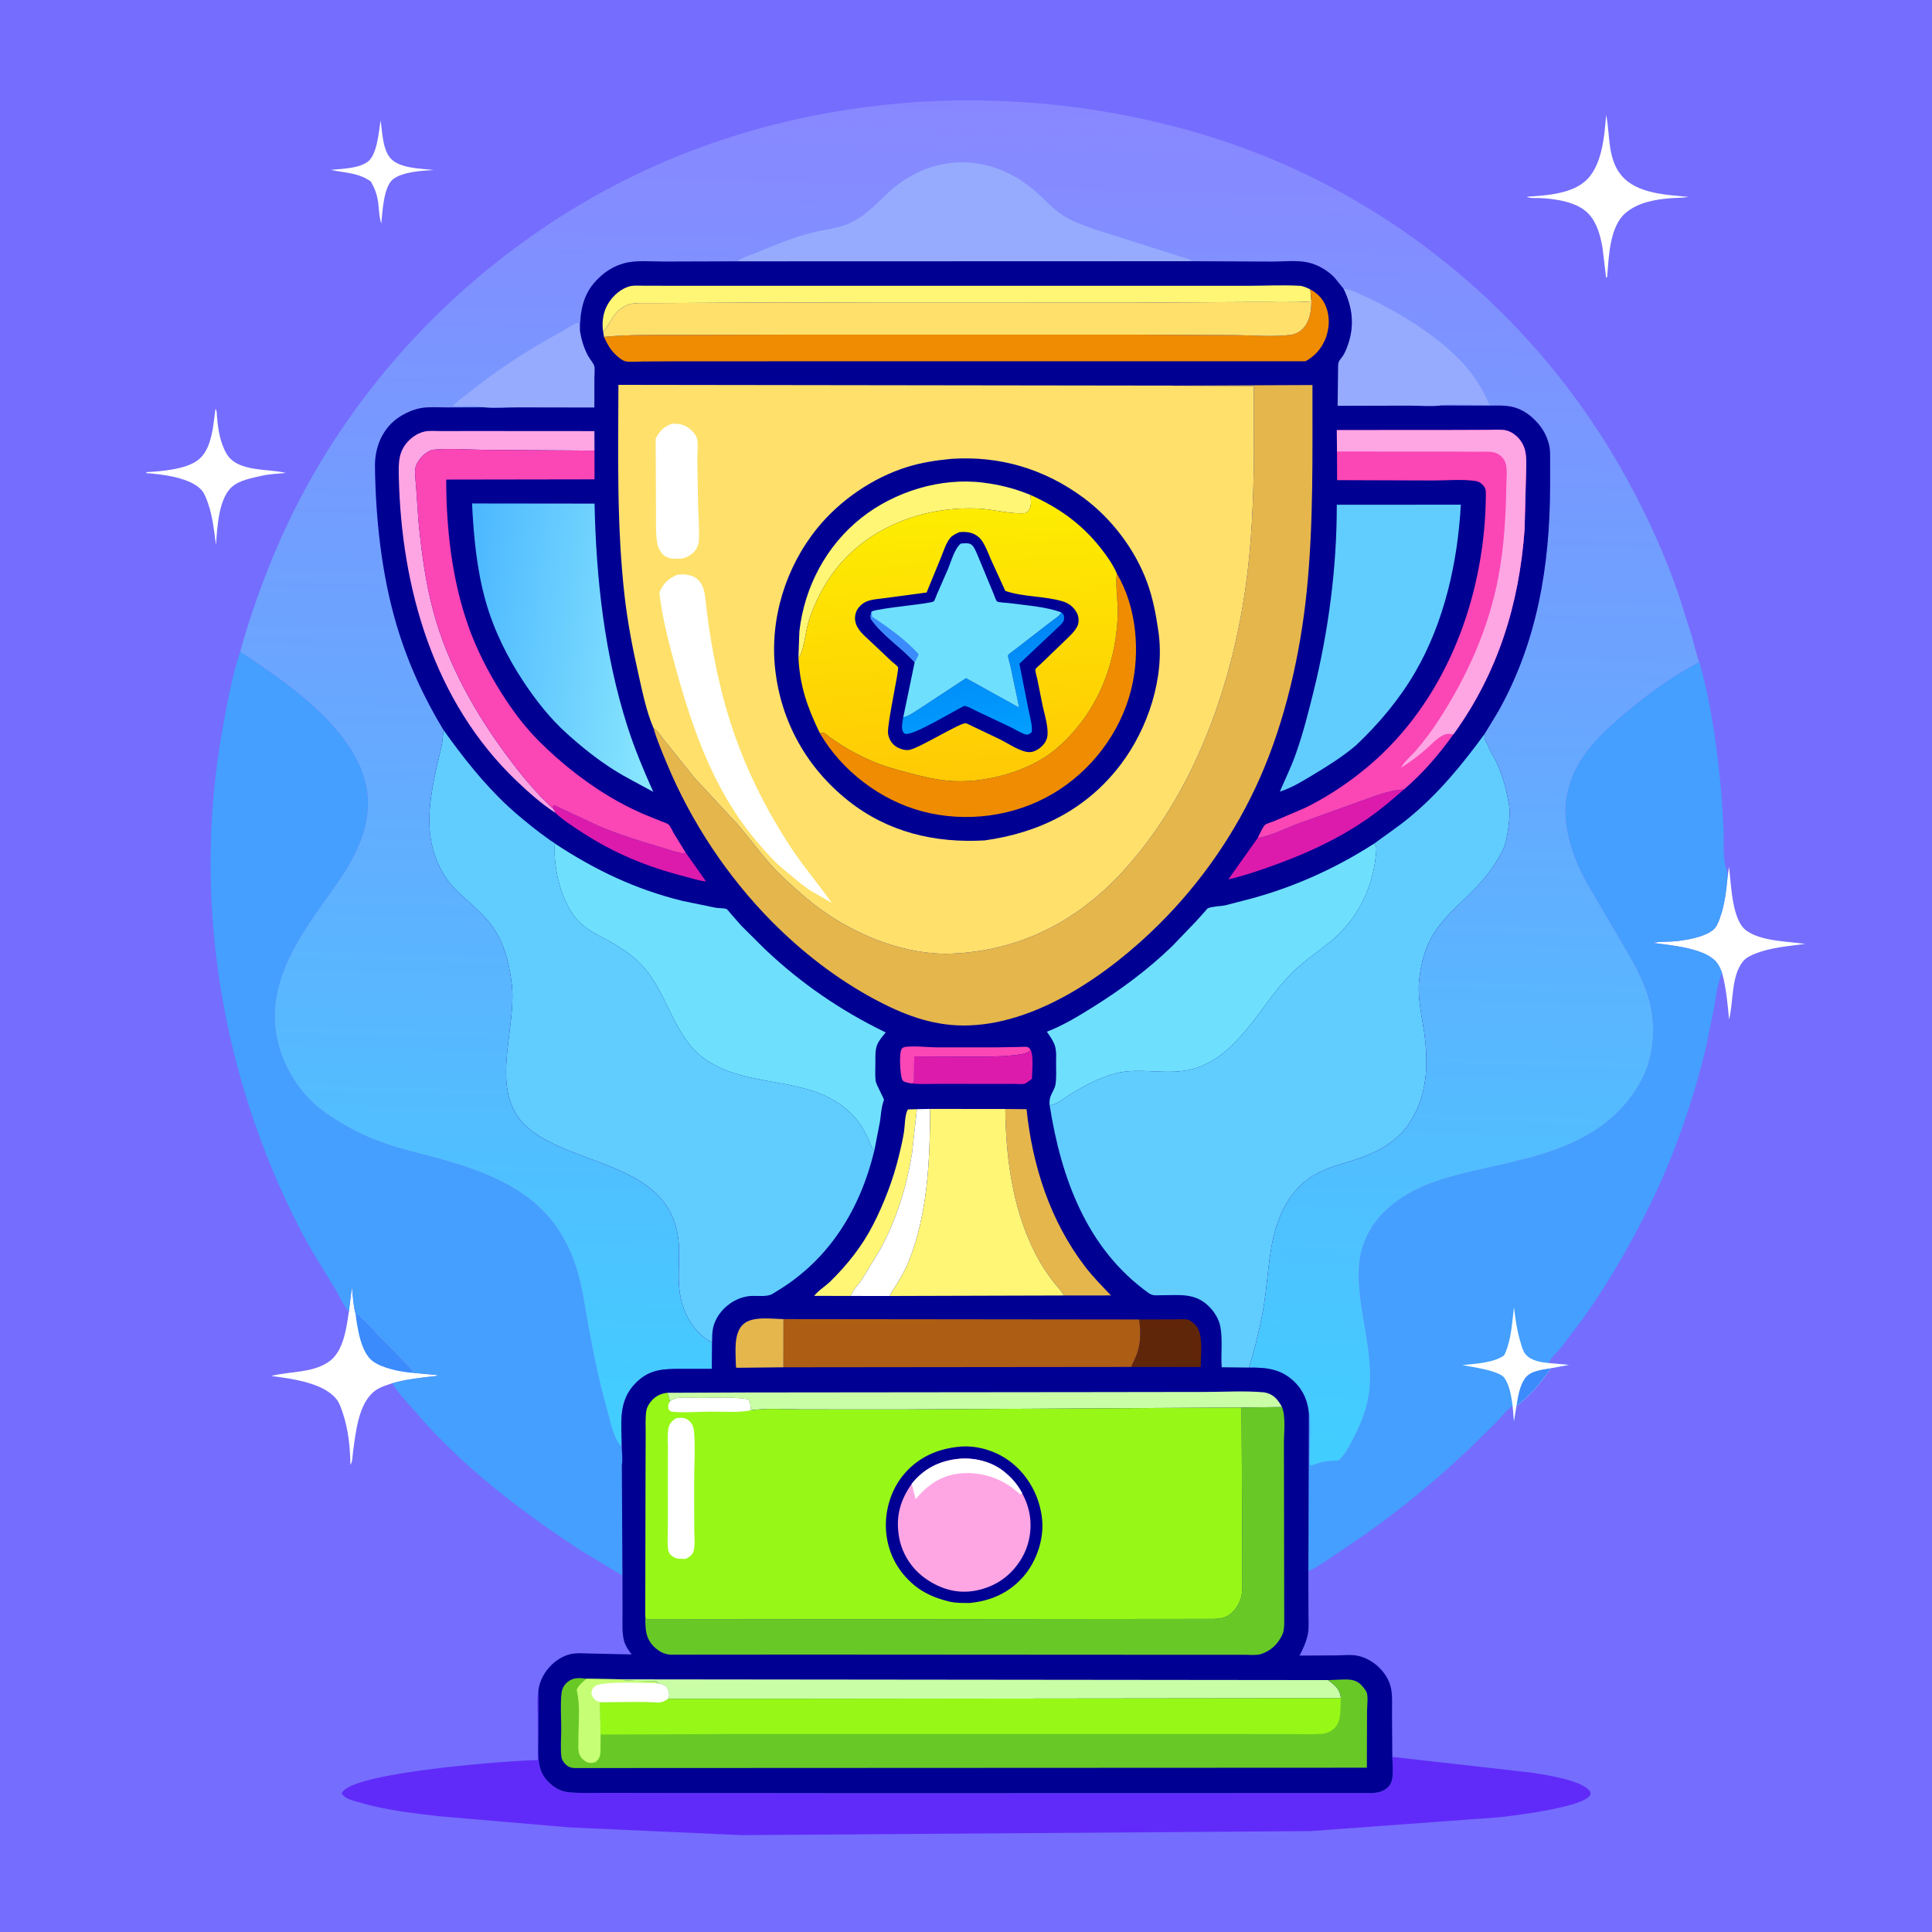 <svg version="1.1" xmlns="http://www.w3.org/2000/svg" style="display: block;" viewBox="0 0 2048 2048" width="1024" height="1024">
<defs>
	<linearGradient id="Gradient1" gradientUnits="userSpaceOnUse" x1="1042.43" y1="107.486" x2="1004.72" y2="1541.9">
		<stop class="stop0" offset="0" stop-opacity="1" stop-color="rgb(137,135,255)"/>
		<stop class="stop1" offset="1" stop-opacity="1" stop-color="rgb(65,206,255)"/>
	</linearGradient>
	<linearGradient id="Gradient2" gradientUnits="userSpaceOnUse" x1="488.419" y1="666.569" x2="701.898" y2="688.774">
		<stop class="stop0" offset="0" stop-opacity="1" stop-color="rgb(76,183,255)"/>
		<stop class="stop1" offset="1" stop-opacity="1" stop-color="rgb(136,230,254)"/>
	</linearGradient>
	<linearGradient id="Gradient3" gradientUnits="userSpaceOnUse" x1="1025.59" y1="825.502" x2="1006.46" y2="533.805">
		<stop class="stop0" offset="0" stop-opacity="1" stop-color="rgb(255,202,4)"/>
		<stop class="stop1" offset="1" stop-opacity="1" stop-color="rgb(253,237,2)"/>
	</linearGradient>
	<linearGradient id="Gradient4" gradientUnits="userSpaceOnUse" x1="1032.71" y1="673.898" x2="1057.77" y2="783.378">
		<stop class="stop0" offset="0" stop-opacity="1" stop-color="rgb(0,134,245)"/>
		<stop class="stop1" offset="1" stop-opacity="1" stop-color="rgb(1,158,255)"/>
	</linearGradient>
</defs>
<path transform="translate(0,0)" fill="rgb(117,109,254)" d="M -0 -0 L 2048 0 L 2048 2048 L -0 2048 L -0 -0 z"/>
<path transform="translate(0,0)" fill="rgb(254,255,254)" d="M 403.391 127.593 C 405.455 139.849 405.26 156.119 412.937 166.5 C 422.006 178.763 445.964 178.562 459.869 180.219 C 447.666 180.879 427.045 182.07 416.901 189.771 C 406.446 197.709 405.406 225.173 404.209 236.992 C 401.124 227.985 402.101 217.088 399.511 207.64 L 399.04 206 C 397.636 201.013 395.543 196.886 393.08 192.372 C 379.603 182.806 365.955 183.536 350.732 180.04 C 362.475 178.966 379.807 178.646 389.613 171.606 C 399.804 164.29 401.594 139.555 403.391 127.593 z"/>
<path transform="translate(0,0)" fill="rgb(254,255,254)" d="M 228.374 433.5 C 230.119 435.382 229.812 439.47 230.052 442.103 C 230.675 448.926 231.447 455.827 233.044 462.5 C 234.57 468.875 236.938 475.593 240.314 481.211 C 252.076 500.788 284.181 496.413 303.053 501.39 C 294.396 502.101 285.463 502.484 276.988 504.45 C 266.655 506.848 253.832 508.985 245.749 516.226 C 231.498 528.993 230.224 559.992 228.928 577.903 C 227.058 562.729 225.423 547.647 220.37 533.113 C 218.727 528.384 216.974 523.312 213.628 519.5 C 202.031 506.289 171.64 502.653 155.168 501.531 L 155.16 500.5 C 170.862 499.632 196.431 497.632 209.5 487.982 C 224.895 476.613 225.964 450.836 228.374 433.5 z"/>
<path transform="translate(0,0)" fill="rgb(254,255,254)" d="M 1831.26 930.128 L 1832.83 918.82 C 1835.18 936.644 1835.64 974.965 1850.99 986.283 C 1866.71 997.879 1894.96 997.836 1913.66 1000.6 C 1895.99 1002.93 1877.67 1004.22 1860.93 1010.81 C 1856.28 1012.64 1851.09 1014.97 1847.83 1018.9 C 1834.87 1034.54 1837.74 1061.91 1832.87 1080.67 C 1831.34 1064.05 1829.91 1047.44 1825.44 1031.3 C 1824.19 1027.83 1822.64 1024.29 1820.5 1021.27 C 1808.84 1004.82 1770.61 1002.14 1752.24 999.501 C 1758.76 998.024 1765.83 998.401 1772.5 998.001 C 1784.7 997.269 1805.89 993.75 1815.69 985.932 C 1819.42 982.96 1821.28 978.357 1822.88 974.002 C 1828.03 959.95 1829.85 944.932 1831.26 930.128 z"/>
<path transform="translate(0,0)" fill="rgb(254,255,254)" d="M 1702.62 121.77 C 1706.9 143.115 1703.81 168.051 1718.75 185.949 C 1734.93 205.343 1766.56 206.552 1789.92 208.705 C 1783.82 209.877 1777.33 209.587 1771.14 210.085 C 1754.33 211.435 1736.33 214.541 1723.11 225.83 C 1706.13 240.327 1705.37 272.593 1703.68 293.5 L 1702.57 294.545 L 1698.74 262.8 C 1696.55 250.118 1692.98 236.252 1683.93 226.629 C 1671.98 213.922 1648.66 210.679 1632.17 209.939 C 1628.55 209.776 1621.35 210.484 1618.54 208.5 C 1637.94 207.359 1664.2 205.717 1679.68 192.671 C 1698.46 176.834 1700.62 144.599 1702.62 121.77 z"/>
<path transform="translate(0,0)" fill="rgb(254,255,254)" d="M 369.859 1390.01 L 373.006 1364.55 C 374.182 1373.32 374.388 1383.92 376.813 1392.27 C 379.595 1392.88 381.046 1394.4 383.052 1396.29 C 391.25 1404.04 398.651 1412.86 406.58 1420.92 L 425.156 1439.7 C 429.312 1443.9 434.127 1448.21 437.244 1453.28 L 438.336 1455.34 L 463.497 1457.58 L 462.897 1458.58 C 446.867 1460.31 431.283 1461.92 415.722 1466.33 C 409.803 1468.3 403.117 1470.3 398 1473.95 C 379.882 1486.87 377.139 1518.41 374.228 1538.91 C 373.638 1543.06 373.869 1549.45 371.439 1552.82 C 371.094 1534.35 369.391 1515.78 363.478 1498.16 C 361.749 1493 359.961 1487.27 356.5 1483 C 342.247 1465.42 308.533 1461.42 287.5 1458.6 C 307.474 1453.37 331.863 1455.77 349.432 1442.85 C 364.322 1431.9 367.37 1407.04 369.859 1390.01 z"/>
<path transform="translate(0,0)" fill="rgb(59,139,253)" d="M 376.813 1392.27 C 379.595 1392.88 381.046 1394.4 383.052 1396.29 C 391.25 1404.04 398.651 1412.86 406.58 1420.92 L 425.156 1439.7 C 429.312 1443.9 434.127 1448.21 437.244 1453.28 L 438.336 1455.34 C 425.691 1454.58 405.259 1450.6 395.026 1442.87 C 382.328 1433.29 378.806 1407.36 376.813 1392.27 z"/>
<path transform="translate(0,0)" fill="rgb(96,43,248)" d="M 1475.89 1862.37 L 1624.57 1879.2 C 1639.2 1881.57 1674.13 1886.76 1684.28 1897.49 C 1686.38 1899.71 1685.97 1899.95 1685.8 1902.99 C 1684.46 1904.34 1683.18 1905.71 1681.52 1906.69 C 1673.43 1911.44 1662.35 1914.06 1653.29 1916.14 C 1632.4 1920.93 1611.27 1923.8 1590 1926.31 L 1389 1941.04 L 786.34 1945.32 L 604 1937.15 L 466 1925.33 C 437.1 1922.04 406.937 1918.52 379 1910.11 C 373.297 1908.39 365.18 1906.59 362.151 1901 C 362.82 1899.89 362.964 1899.55 363.911 1898.5 C 382.025 1878.33 536.402 1866.41 570.119 1865.74 L 569.929 1820.29 C 569.926 1810.91 568.977 1800.61 570.801 1791.46 L 570.74 1840.64 C 570.737 1851.39 569.695 1863.37 572.458 1873.81 C 574.035 1879.77 577.362 1885.08 581.771 1889.35 C 587.641 1895.04 594.324 1898.92 602.54 1899.8 C 614.821 1901.12 627.827 1900.48 640.176 1900.52 L 705.041 1900.62 L 916.057 1900.83 L 1270.63 1900.74 L 1453.09 1900.72 C 1460.51 1900.53 1466.54 1899.37 1471.96 1893.84 C 1478.54 1887.12 1475.96 1871.34 1475.89 1862.37 z"/>
<path transform="translate(0,0)" fill="rgb(68,159,254)" d="M 1801.33 701.805 C 1814.3 747.124 1820.67 795.651 1824.85 842.475 L 1827.08 878.921 C 1827.43 891.569 1825.83 910.18 1830.31 921.899 C 1831.31 924.514 1831.18 927.356 1831.26 930.128 C 1829.85 944.932 1828.03 959.95 1822.88 974.002 C 1821.28 978.357 1819.42 982.96 1815.69 985.932 C 1805.89 993.75 1784.7 997.269 1772.5 998.001 C 1765.83 998.401 1758.76 998.024 1752.24 999.501 C 1770.61 1002.14 1808.84 1004.82 1820.5 1021.27 C 1822.64 1024.29 1824.19 1027.83 1825.44 1031.3 C 1820.54 1043.38 1818.79 1056.96 1816.67 1069.79 L 1808.75 1108.84 C 1794.73 1167.43 1774.35 1226.38 1747.5 1280.35 C 1727.55 1320.45 1704.91 1359.91 1678.98 1396.47 L 1655.44 1427.7 C 1651.99 1432.03 1642.93 1439.88 1642.1 1444.93 L 1663.32 1446.79 L 1644.08 1450.38 C 1635.04 1463.85 1620.8 1481.01 1607.54 1490.19 L 1604.83 1506.62 L 1603.46 1490.48 C 1596.93 1494.54 1591.97 1501.73 1586.57 1507.22 L 1557.36 1535.87 C 1514.54 1576.62 1469.5 1612.4 1420.06 1644.84 C 1409.62 1651.69 1398.3 1660.5 1386.94 1665.43 L 1387.44 1498.26 C 1389.77 1500.57 1388.35 1536.25 1388.35 1542.05 C 1388.35 1545.55 1387.62 1550.38 1389.22 1553.5 C 1391.34 1553.05 1393.44 1552.64 1395.44 1551.79 C 1402.73 1548.71 1411.34 1548.7 1419.16 1548.13 C 1427.02 1540.88 1432.46 1528.96 1437.25 1519.47 C 1444.24 1505.62 1449.35 1491.32 1451.33 1475.89 C 1455.6 1442.63 1446.28 1410.39 1442.23 1377.68 C 1440.52 1363.88 1439.31 1348.23 1441.5 1334.44 C 1445.64 1308.42 1460.47 1287.77 1481.63 1272.61 C 1508.04 1253.69 1539.48 1246.34 1570.65 1239.26 C 1613.39 1229.54 1655.99 1221.39 1693.06 1196.65 C 1719.8 1178.81 1743.84 1149.09 1749.97 1116.9 L 1750.32 1115 C 1752.9 1101.6 1753.06 1088.49 1751.24 1075 C 1747.5 1047.2 1733.37 1023.3 1719.41 999.58 L 1681.35 934.559 C 1665.69 905.425 1652.84 867.289 1663.09 834.438 L 1663.56 833 L 1664.58 829.5 C 1674.46 797.499 1701.81 773.37 1726.72 752.704 C 1750.16 733.253 1774.33 715.905 1801.33 701.805 z"/>
<path transform="translate(0,0)" fill="rgb(254,255,254)" d="M 1603.46 1490.48 C 1602.07 1480.43 1600.6 1469.78 1595.06 1461.05 C 1589.81 1452.78 1560.03 1449.03 1550.03 1447.08 C 1563.61 1445.56 1581.85 1444.93 1593.59 1437.37 C 1594.91 1436.52 1595.55 1434.38 1596.13 1433 C 1602.12 1418.47 1602.98 1401.2 1604.84 1385.73 C 1606.46 1398.56 1608.16 1411.08 1612 1423.48 C 1613.23 1427.45 1614.44 1432.43 1617.16 1435.61 C 1623.17 1442.63 1633.46 1444.03 1642.1 1444.93 L 1663.32 1446.79 L 1644.08 1450.38 C 1635.04 1463.85 1620.8 1481.01 1607.54 1490.19 L 1604.83 1506.62 L 1603.46 1490.48 z"/>
<path transform="translate(0,0)" fill="rgb(59,139,253)" d="M 1607.54 1490.19 C 1609.17 1480.7 1610.67 1469.65 1616.25 1461.5 C 1622.16 1452.87 1634.62 1451.98 1644.08 1450.38 C 1635.04 1463.85 1620.8 1481.01 1607.54 1490.19 z"/>
<path transform="translate(0,0)" fill="rgb(68,159,254)" d="M 254.56 690.755 C 287.858 713.076 318.732 733.694 346.819 762.733 C 366.18 782.75 383.357 807.115 388.535 835.074 C 395.671 873.609 376.544 909.414 354.937 939.859 C 322.531 985.518 282.985 1035.97 292.777 1095.83 C 298.116 1128.46 317.049 1159.59 344.027 1178.87 C 362.457 1192.04 382.394 1202.77 403.698 1210.51 C 424.888 1218.21 446.839 1222.93 468.5 1229.03 C 552.671 1252.73 603.053 1285.34 618.562 1376.13 C 625.505 1416.78 632.519 1456.3 643.965 1496 C 647.448 1508.08 650.09 1524.98 659.092 1533.97 C 659.178 1539.42 660.381 1547.52 659.186 1552.67 L 659.836 1670.22 L 616.309 1643.97 C 553.585 1603.03 491.236 1555.63 442.151 1498.66 C 433.385 1488.49 422.65 1477.74 415.722 1466.33 C 431.283 1461.92 446.867 1460.31 462.897 1458.58 L 463.497 1457.58 L 438.336 1455.34 L 437.244 1453.28 C 434.127 1448.21 429.312 1443.9 425.156 1439.7 L 406.58 1420.92 C 398.651 1412.86 391.25 1404.04 383.052 1396.29 C 381.046 1394.4 379.595 1392.88 376.813 1392.27 C 374.388 1383.92 374.182 1373.32 373.006 1364.55 L 369.859 1390.01 C 364.745 1385.58 360.955 1375.68 357.346 1369.71 C 343.444 1346.74 328.892 1324.23 316.677 1300.27 C 234.496 1139.1 203.828 953.745 235.45 775.109 C 240.412 747.074 245.764 717.854 254.56 690.755 z"/>
<path transform="translate(0,0)" fill="url(#Gradient1)" d="M 254.56 690.755 C 271.461 630.819 294.86 570.774 324.787 516.078 C 395.657 386.549 503.982 278.695 632.711 206.629 C 823.868 99.614 1057.6 79.764 1267 140.114 C 1462.64 196.5 1627.73 330.272 1725.12 508.654 C 1746.93 548.611 1766.14 590.619 1780.57 633.842 L 1793.39 674.382 C 1795.98 683.405 1797.97 693.072 1801.33 701.805 C 1774.33 715.905 1750.16 733.253 1726.72 752.704 C 1701.81 773.37 1674.46 797.499 1664.58 829.5 L 1663.56 833 L 1663.09 834.438 C 1652.84 867.289 1665.69 905.425 1681.35 934.559 L 1719.41 999.58 C 1733.37 1023.3 1747.5 1047.2 1751.24 1075 C 1753.06 1088.49 1752.9 1101.6 1750.32 1115 L 1749.97 1116.9 C 1743.84 1149.09 1719.8 1178.81 1693.06 1196.65 C 1655.99 1221.39 1613.39 1229.54 1570.65 1239.26 C 1539.48 1246.34 1508.04 1253.69 1481.63 1272.61 C 1460.47 1287.77 1445.64 1308.42 1441.5 1334.44 C 1439.31 1348.23 1440.52 1363.88 1442.23 1377.68 C 1446.28 1410.39 1455.6 1442.63 1451.33 1475.89 C 1449.35 1491.32 1444.24 1505.62 1437.25 1519.47 C 1432.46 1528.96 1427.02 1540.88 1419.16 1548.13 C 1411.34 1548.7 1402.73 1548.71 1395.44 1551.79 C 1393.44 1552.64 1391.34 1553.05 1389.22 1553.5 C 1387.62 1550.38 1388.35 1545.55 1388.35 1542.05 C 1388.35 1536.25 1389.77 1500.57 1387.44 1498.26 C 1386.46 1485.89 1381.71 1474.36 1372.87 1465.5 C 1358.68 1451.28 1343.16 1449.48 1324.04 1449.69 C 1330.87 1426.62 1336.66 1404.04 1340.26 1380.22 C 1344.79 1350.15 1345.05 1318.76 1356.49 1290.2 C 1363.79 1272 1376.04 1255.46 1393.19 1245.5 C 1406.63 1237.7 1421.83 1234.09 1436.48 1229.31 C 1458.85 1222.02 1481.51 1210.3 1494.46 1189.73 L 1495.34 1188.31 C 1514.76 1157.67 1514.27 1121.32 1508.48 1086.7 C 1505.73 1070.25 1502.38 1052.73 1504.7 1036.04 L 1504.93 1034.5 C 1507.01 1018.64 1510.9 1004.37 1519.22 990.623 C 1530.23 972.416 1546.14 959.564 1560.9 944.697 C 1574.01 931.504 1583.77 918.89 1592.35 902.493 C 1595.99 895.541 1597.55 887.085 1598.64 879.397 C 1599.92 870.323 1601.12 859.477 1599.2 850.463 L 1598.88 849.142 C 1596.36 834.652 1592.11 820.392 1585.76 807.034 C 1583.3 801.841 1579.19 796.052 1577.52 790.725 C 1576.88 788.679 1573.58 784.58 1573.49 783.02 C 1573.38 780.863 1574.46 781.022 1573.54 778.332 L 1587.75 754.895 C 1629.43 681.233 1642.87 600.044 1643.16 516.377 L 1643.19 490.179 C 1643.18 483.343 1643.5 476.114 1641.55 469.496 L 1641.07 468 C 1638.26 458.968 1633.61 451.887 1626.98 445.224 C 1620.58 438.789 1613.38 434.078 1604.54 431.65 C 1595.52 429.174 1584.88 430.048 1575.59 430.003 L 1527.45 429.826 C 1516.95 431.241 1504.49 429.967 1493.81 429.995 L 1417.94 430.19 L 1418.44 387.468 C 1418.42 382.242 1421.89 380.115 1424.28 375.983 C 1426.14 372.77 1427.56 369.238 1428.78 365.741 C 1436.04 344.968 1433.72 325.673 1424.28 306.219 L 1414.68 294.323 C 1407.25 286.469 1396.6 280.385 1386.01 278.124 C 1374.42 275.648 1360.15 277.334 1348.18 277.329 L 1263.47 276.893 L 781.546 277.043 L 703.495 277.283 C 690.293 277.277 674.23 275.608 661.5 279.101 C 649.629 282.359 639.98 288.866 631.651 297.802 C 617.623 312.851 614.866 330.861 614.763 350.587 C 616.344 360.254 618.777 368.538 623.419 377.217 C 624.921 380.025 629.501 385.522 630.069 388.283 C 630.766 391.669 630.114 396.788 630.129 400.328 L 630.073 432.015 L 548.434 431.873 C 536.876 431.853 523.978 433.021 512.555 431.771 L 474.988 431.918 C 465.808 431.924 455.5 431.049 446.458 432.539 C 435.723 434.309 422.727 440.982 415.001 448.712 C 402.808 460.914 397.3 477.454 397.51 494.5 C 398.19 549.708 404.501 608.532 420.147 661.586 C 431.91 701.476 448.735 738.657 470.34 774.13 C 469.212 779.56 469.412 784.96 468.178 790.4 C 457.402 837.904 443.387 885.235 472.24 929.836 C 478.899 940.13 487.763 947.636 496.761 955.747 C 505.64 963.749 515.022 972.343 521.979 982.076 C 534.511 999.61 539.535 1020.45 542.326 1041.48 C 549.088 1092.43 514.223 1160.31 562.814 1198.08 C 611.524 1235.94 704.929 1233.86 718.203 1308 L 718.434 1309.25 C 722.259 1331.15 716.775 1353.59 721.547 1375.5 C 725.785 1394.96 735.207 1410.67 752 1421.84 L 754.811 1422.13 L 754.547 1451.01 L 723.838 1451 C 704.202 1451.03 688.991 1450.88 674.114 1465.78 C 654.688 1485.23 658.901 1508.88 659.092 1533.97 C 650.09 1524.98 647.448 1508.08 643.965 1496 C 632.519 1456.3 625.505 1416.78 618.562 1376.13 C 603.053 1285.34 552.671 1252.73 468.5 1229.03 C 446.839 1222.93 424.888 1218.21 403.698 1210.51 C 382.394 1202.77 362.457 1192.04 344.027 1178.87 C 317.049 1159.59 298.116 1128.46 292.777 1095.83 C 282.985 1035.97 322.531 985.518 354.937 939.859 C 376.544 909.414 395.671 873.609 388.535 835.074 C 383.357 807.115 366.18 782.75 346.819 762.733 C 318.732 733.694 287.858 713.076 254.56 690.755 z"/>
<path transform="translate(0,0)" fill="rgb(150,171,254)" d="M 512.555 431.771 C 503.26 428.884 489.744 431.311 479.694 430.427 C 487.675 422.949 496.581 416.538 505.193 409.81 C 534.06 387.259 564.378 368.261 596.515 350.787 C 601.624 348.01 607.888 343.184 613.5 341.94 C 613.611 344.943 614.121 347.655 614.763 350.587 C 616.344 360.254 618.777 368.538 623.419 377.217 C 624.921 380.025 629.501 385.522 630.069 388.283 C 630.766 391.669 630.114 396.788 630.129 400.328 L 630.073 432.015 L 548.434 431.873 C 536.876 431.853 523.978 433.021 512.555 431.771 z"/>
<path transform="translate(0,0)" fill="rgb(150,171,254)" d="M 1424.28 306.219 C 1431 306.379 1437.34 309.989 1443.39 312.635 C 1469.61 324.107 1495.81 339.595 1518.81 356.594 C 1529.3 364.348 1539.29 373.072 1548.33 382.489 C 1562.41 397.161 1570.62 410.759 1578.99 429.158 L 1545.25 428.865 C 1539.56 428.906 1532.94 428.272 1527.45 429.826 C 1516.95 431.241 1504.49 429.967 1493.81 429.995 L 1417.94 430.19 L 1418.44 387.468 C 1418.42 382.242 1421.89 380.115 1424.28 375.983 C 1426.14 372.77 1427.56 369.238 1428.78 365.741 C 1436.04 344.968 1433.72 325.673 1424.28 306.219 z"/>
<path transform="translate(0,0)" fill="rgb(150,171,254)" d="M 781.546 277.043 C 787.205 272.757 795.239 270.494 801.822 267.804 C 821.259 259.865 841.072 251.511 861.492 246.447 C 875.435 242.99 889.468 242.172 902.545 235.705 C 919.746 227.198 930.038 214.48 944 202.043 C 954.562 192.634 967.422 184.527 980.625 179.475 C 998.203 172.748 1015.86 170.451 1034.6 173.145 C 1061.83 177.062 1084.11 189.687 1103.76 208.5 C 1114.27 218.569 1123.52 228.106 1137.12 234.04 C 1145.59 237.733 1154.36 241.186 1163.15 244.02 L 1231.01 265.478 L 1251.31 271.97 C 1255.5 273.295 1260.06 273.933 1263.47 276.893 L 781.546 277.043 z"/>
<path transform="translate(0,0)" fill="rgb(0,0,147)" d="M 1263.47 276.893 L 1348.18 277.329 C 1360.15 277.334 1374.42 275.648 1386.01 278.124 C 1396.6 280.385 1407.25 286.469 1414.68 294.323 L 1424.28 306.219 C 1433.72 325.673 1436.04 344.968 1428.78 365.741 C 1427.56 369.238 1426.14 372.77 1424.28 375.983 C 1421.89 380.115 1418.42 382.242 1418.44 387.468 L 1417.94 430.19 L 1493.81 429.995 C 1504.49 429.967 1516.95 431.241 1527.45 429.826 L 1575.59 430.003 C 1584.88 430.048 1595.52 429.174 1604.54 431.65 C 1613.38 434.078 1620.58 438.789 1626.98 445.224 C 1633.61 451.887 1638.26 458.968 1641.07 468 L 1641.55 469.496 C 1643.5 476.114 1643.18 483.343 1643.19 490.179 L 1643.16 516.377 C 1642.87 600.044 1629.43 681.233 1587.75 754.895 L 1573.54 778.332 C 1574.46 781.022 1573.38 780.863 1573.49 783.02 C 1573.58 784.58 1576.88 788.679 1577.52 790.725 C 1579.19 796.052 1583.3 801.841 1585.76 807.034 C 1592.11 820.392 1596.36 834.652 1598.88 849.142 L 1599.2 850.463 C 1601.12 859.477 1599.92 870.323 1598.64 879.397 C 1597.55 887.085 1595.99 895.541 1592.35 902.493 C 1583.77 918.89 1574.01 931.504 1560.9 944.697 C 1546.14 959.564 1530.23 972.416 1519.22 990.623 C 1510.9 1004.37 1507.01 1018.64 1504.93 1034.5 L 1504.7 1036.04 C 1502.38 1052.73 1505.73 1070.25 1508.48 1086.7 C 1514.27 1121.32 1514.76 1157.67 1495.34 1188.31 L 1494.46 1189.73 C 1481.51 1210.3 1458.85 1222.02 1436.48 1229.31 C 1421.83 1234.09 1406.63 1237.7 1393.19 1245.5 C 1376.04 1255.46 1363.79 1272 1356.49 1290.2 C 1345.05 1318.76 1344.79 1350.15 1340.26 1380.22 C 1336.66 1404.04 1330.87 1426.62 1324.04 1449.69 C 1343.16 1449.48 1358.68 1451.28 1372.87 1465.5 C 1381.71 1474.36 1386.46 1485.89 1387.44 1498.26 L 1386.94 1665.43 L 1387.01 1710.18 C 1387 1717.37 1387.75 1725.39 1386.34 1732.41 C 1384.73 1740.43 1381.31 1747.8 1377.53 1755 L 1416.96 1754.77 C 1424.12 1754.7 1432.07 1753.71 1439.08 1755.15 C 1447.61 1756.9 1456.04 1761.72 1462.18 1767.89 C 1467.74 1773.48 1472.07 1780.09 1474.09 1787.78 C 1476.39 1796.56 1475.49 1807.31 1475.58 1816.4 L 1475.89 1862.37 C 1475.96 1871.34 1478.54 1887.12 1471.96 1893.84 C 1466.54 1899.37 1460.51 1900.53 1453.09 1900.72 L 1270.63 1900.74 L 916.057 1900.83 L 705.041 1900.62 L 640.176 1900.52 C 627.827 1900.48 614.821 1901.12 602.54 1899.8 C 594.324 1898.92 587.641 1895.04 581.771 1889.35 C 577.362 1885.08 574.035 1879.77 572.458 1873.81 C 569.695 1863.37 570.737 1851.39 570.74 1840.64 L 570.801 1791.46 C 572.127 1781.15 577.598 1771.64 585.036 1764.5 C 590.247 1759.5 597.266 1755.23 604.339 1753.53 C 611.45 1751.83 620.043 1752.72 627.356 1752.85 L 669.564 1753.76 C 666.363 1749.53 663.077 1744.92 661.629 1739.76 C 659.205 1731.11 659.93 1721.44 659.901 1712.55 L 659.836 1670.22 L 659.186 1552.67 C 660.381 1547.52 659.178 1539.42 659.092 1533.97 C 658.901 1508.88 654.688 1485.23 674.114 1465.78 C 688.991 1450.88 704.202 1451.03 723.838 1451 L 754.547 1451.01 L 754.811 1422.13 L 752 1421.84 C 735.207 1410.67 725.785 1394.96 721.547 1375.5 C 716.775 1353.59 722.259 1331.15 718.434 1309.25 L 718.203 1308 C 704.929 1233.86 611.524 1235.94 562.814 1198.08 C 514.223 1160.31 549.088 1092.43 542.326 1041.48 C 539.535 1020.45 534.511 999.61 521.979 982.076 C 515.022 972.343 505.64 963.749 496.761 955.747 C 487.763 947.636 478.899 940.13 472.24 929.836 C 443.387 885.235 457.402 837.904 468.178 790.4 C 469.412 784.96 469.212 779.56 470.34 774.13 C 448.735 738.657 431.91 701.476 420.147 661.586 C 404.501 608.532 398.19 549.708 397.51 494.5 C 397.3 477.454 402.808 460.914 415.001 448.712 C 422.727 440.982 435.723 434.309 446.458 432.539 C 455.5 431.049 465.808 431.924 474.988 431.918 L 512.555 431.771 C 523.978 433.021 536.876 431.853 548.434 431.873 L 630.073 432.015 L 630.129 400.328 C 630.114 396.788 630.766 391.669 630.069 388.283 C 629.501 385.522 624.921 380.025 623.419 377.217 C 618.777 368.538 616.344 360.254 614.763 350.587 C 614.866 330.861 617.623 312.851 631.651 297.802 C 639.98 288.866 649.629 282.359 661.5 279.101 C 674.23 275.608 690.293 277.277 703.495 277.283 L 781.546 277.043 L 1263.47 276.893 z"/>
<path transform="translate(0,0)" fill="rgb(251,70,181)" d="M 967.178 1148.62 C 963.924 1148.25 961.131 1147.52 958.022 1146.5 C 957.156 1145.53 956.452 1144.75 956.013 1143.5 C 954.225 1138.41 952.899 1116.34 955.752 1111.95 C 956.65 1110.57 958.438 1109.86 960.003 1109.68 C 970.189 1108.55 981.895 1110.08 992.223 1110.25 L 1054.43 1110.26 L 1080.46 1109.84 C 1082.35 1109.81 1087.96 1109.31 1089.5 1110 C 1090.49 1110.45 1091.21 1111.34 1092.06 1112.01 C 1091.52 1113.44 1091.55 1114.63 1090.08 1115.31 C 1084.66 1117.82 1077.74 1118.3 1071.85 1118.88 C 1059.33 1120.11 1046.94 1120.07 1034.36 1120.14 L 969.127 1119.91 L 968.911 1147 L 967.178 1148.62 z"/>
<path transform="translate(0,0)" fill="rgb(229,182,76)" d="M 830.529 1449.39 L 780.592 1449.92 C 780.052 1448.24 780.091 1448.81 780.072 1447.2 C 779.92 1433.67 777.27 1413.73 787.713 1403.89 C 797.34 1394.81 818.098 1398.13 830.565 1398.28 L 830.529 1449.39 z"/>
<path transform="translate(0,0)" fill="rgb(220,27,173)" d="M 585.279 856.075 L 587.405 853.5 L 635.16 875.872 C 655.063 884.237 675.465 890.715 696.143 896.838 C 705.457 899.596 715.376 903.214 724.926 904.831 L 726.818 903.804 L 748.386 934.323 C 740.671 933.662 732.504 930.788 724.962 928.856 C 685.477 918.746 650.954 904.464 616.675 882.136 C 607.071 875.879 596.915 869.477 588.605 861.526 C 588.193 859.433 586.541 857.773 585.279 856.075 z"/>
<path transform="translate(0,0)" fill="rgb(96,38,9)" d="M 1207.51 1398.69 L 1245.29 1398.57 C 1249.25 1398.58 1256.18 1397.92 1259.86 1399.08 C 1261.75 1399.67 1265.83 1403.07 1267.31 1404.62 C 1276.04 1413.71 1272.84 1436.81 1272.84 1449.04 L 1199.09 1449.01 C 1201.29 1444.06 1203.96 1438.97 1205.67 1433.84 C 1209.49 1422.43 1209.17 1410.39 1207.51 1398.69 z"/>
<path transform="translate(0,0)" fill="rgb(220,27,173)" d="M 1092.06 1112.01 C 1096.11 1118.36 1093.95 1135.67 1093.94 1143.54 C 1092.01 1144.86 1087.77 1148.56 1085.64 1148.98 C 1083.17 1149.47 1079.36 1148.98 1076.78 1148.98 L 1054.8 1148.96 L 997.859 1148.9 C 987.795 1148.89 977.182 1149.57 967.178 1148.62 L 968.911 1147 L 969.127 1119.91 L 1034.36 1120.14 C 1046.94 1120.07 1059.33 1120.11 1071.85 1118.88 C 1077.74 1118.3 1084.66 1117.82 1090.08 1115.31 C 1091.55 1114.63 1091.52 1113.44 1092.06 1112.01 z"/>
<path transform="translate(0,0)" fill="rgb(254,246,116)" d="M 901.817 1373.76 L 863.06 1373.68 C 867.068 1368.3 875.221 1363.24 880.328 1358.23 C 898.317 1340.58 913.984 1320.81 925.5 1298.31 C 937.119 1275.61 946.488 1251.11 952.624 1226.35 C 954.802 1217.55 956.89 1208.67 958.298 1199.71 C 959.25 1193.65 959.102 1180.73 962.5 1176.05 L 971.991 1175.76 L 966.769 1222.5 C 960.99 1258.69 950.237 1293.54 932.378 1325.66 L 913.575 1356.43 C 909.746 1362.23 904.23 1367.15 901.817 1373.76 z"/>
<path transform="translate(0,0)" fill="rgb(220,27,173)" d="M 1333.3 888.197 C 1346.93 886.159 1360.93 879.007 1373.77 873.941 L 1437.8 850.889 C 1454.33 845.226 1470.63 837.785 1488.24 836.842 C 1475.33 848.176 1462.19 859.276 1448 869.001 C 1419.73 888.378 1389.3 902.681 1357.29 914.663 C 1339.06 921.488 1321.02 927.74 1302.06 932.231 L 1333.3 888.197 z"/>
<path transform="translate(0,0)" fill="rgb(254,255,254)" d="M 971.991 1175.76 L 986.013 1175.49 C 985.751 1229.84 983.583 1286.85 962.995 1337.81 C 959.636 1346.12 955.2 1353.75 950.548 1361.38 C 948.16 1365.3 944.822 1369.56 943.249 1373.8 L 901.817 1373.76 C 904.23 1367.15 909.746 1362.23 913.575 1356.43 L 932.378 1325.66 C 950.237 1293.54 960.99 1258.69 966.769 1222.5 L 971.991 1175.76 z"/>
<path transform="translate(0,0)" fill="rgb(229,182,76)" d="M 1065.66 1175.57 L 1088.19 1175.79 C 1094.42 1235.9 1113.3 1294.48 1150.39 1342.87 C 1158.64 1353.63 1168.38 1363.37 1177.69 1373.22 L 1127.87 1373.27 C 1124.88 1368.18 1120.51 1363.77 1116.88 1359.12 C 1111.43 1352.13 1106.41 1344.69 1102 1337 C 1074.38 1288.84 1066.23 1230.18 1065.66 1175.57 z"/>
<path transform="translate(0,0)" fill="rgb(254,165,228)" d="M 588.605 861.526 C 574.135 852.315 560.105 839.728 547.717 827.918 C 459.726 744.03 425.256 623.482 422.736 504.794 C 422.427 490.242 422.367 477.994 433.425 466.96 C 438.153 462.242 444.236 458.551 450.851 457.286 C 455.729 456.354 461.908 456.989 466.911 456.968 L 500.422 456.898 L 630.083 456.986 L 630.176 477.686 L 516.643 476.903 C 498.755 476.78 480.009 475.227 462.197 476.459 C 458.621 476.706 456.005 477.177 453.042 479.21 L 451.955 479.948 C 447.031 483.428 441.517 489.88 440.359 495.927 C 439.25 501.713 440.656 509.523 441.033 515.5 L 443.611 552.5 C 446.764 585.03 450.994 617.469 459.6 649.066 C 474.929 705.346 504.569 757.438 539.315 803.857 C 553.152 822.344 568.015 840.181 584.828 856.04 L 585.279 856.075 C 586.541 857.773 588.193 859.433 588.605 861.526 z"/>
<path transform="translate(0,0)" fill="rgb(201,254,166)" d="M 792.848 1476.05 L 1156.44 1475.68 L 1277.45 1475.51 C 1297.57 1475.49 1318.8 1474.15 1338.81 1475.84 C 1344.1 1476.28 1349.05 1478.66 1352.72 1482.5 C 1355.23 1485.12 1357.26 1488.36 1359.01 1491.53 L 1316.08 1492.03 L 957.044 1494.06 L 850.131 1494.02 C 832.626 1494.02 813.052 1492.37 795.82 1495.03 C 795.816 1490.75 795.397 1487.1 793.182 1483.39 C 776.792 1480.49 758.79 1481.89 742.168 1481.9 C 734.404 1481.9 725.206 1480.96 717.572 1482.08 C 715.169 1482.43 712.893 1483.74 710.911 1485.08 L 709.863 1485.85 C 709.863 1482.99 708.18 1479.29 707.424 1476.4 L 792.848 1476.05 z"/>
<path transform="translate(0,0)" fill="rgb(254,246,116)" d="M 639.402 351.792 C 637.977 343.473 638.936 333.833 642.42 326.156 C 646.808 316.488 655.327 307.771 665.42 304.112 C 670.705 302.195 676.717 302.875 682.279 302.875 L 712.445 302.933 L 803.309 302.939 L 1206.34 302.92 L 1321.45 302.962 C 1339.99 302.965 1359.02 301.922 1377.5 302.931 C 1381.6 303.156 1385.32 305.079 1388.99 306.771 L 1390.12 319.501 C 1369.58 320.932 1348.6 319.936 1328 320.114 L 1197.95 320.853 L 938.79 320.919 L 824.758 320.582 L 719.867 321.144 L 688.413 321.261 C 682.293 321.293 675.832 320.895 669.79 321.903 C 663.492 322.954 657.369 327.026 653.148 331.746 C 647.654 337.89 644.85 345.643 639.402 351.792 z"/>
<path transform="translate(0,0)" fill="rgb(201,254,166)" d="M 661.324 1780.17 L 1407.95 1780.96 C 1414.76 1786.23 1420.35 1790.21 1421.28 1799.38 L 1421.32 1800.2 L 708.054 1801.02 L 708.645 1799.65 C 709.707 1796.35 708.949 1791.94 707.063 1789.12 C 704.395 1785.13 699.621 1784.98 695.284 1784.29 L 696.888 1783.48 L 695.995 1782.37 L 662.145 1781.41 L 661.324 1780.17 z"/>
<path transform="translate(0,0)" fill="rgb(173,93,20)" d="M 830.565 1398.28 L 1207.51 1398.69 C 1209.17 1410.39 1209.49 1422.43 1205.67 1433.84 C 1203.96 1438.97 1201.29 1444.06 1199.09 1449.01 L 830.529 1449.39 L 830.565 1398.28 z"/>
<path transform="translate(0,0)" fill="rgb(254,246,116)" d="M 986.013 1175.49 L 1065.66 1175.57 C 1066.23 1230.18 1074.38 1288.84 1102 1337 C 1106.41 1344.69 1111.43 1352.13 1116.88 1359.12 C 1120.51 1363.77 1124.88 1368.18 1127.87 1373.27 L 943.249 1373.8 C 944.822 1369.56 948.16 1365.3 950.548 1361.38 C 955.2 1353.75 959.636 1346.12 962.995 1337.81 C 983.583 1286.85 985.751 1229.84 986.013 1175.49 z"/>
<path transform="translate(0,0)" fill="rgb(239,140,1)" d="M 1388.99 306.771 C 1397.68 311.52 1403.63 318.19 1406.6 327.849 C 1410.44 340.378 1408.47 354.184 1401.92 365.5 C 1397.57 373.037 1391.55 378.728 1383.97 382.923 L 861.392 382.967 L 719.589 382.994 L 681.533 383.19 C 675.845 383.223 668.82 384.018 663.267 383.061 C 659.72 382.45 654.471 377.882 651.917 375.333 C 646.562 369.99 643.313 363.888 640.248 357.098 C 667.107 354.477 694.733 355.096 721.703 354.984 L 840.195 354.718 L 1205.02 354.735 L 1310.58 355.249 C 1329.1 355.411 1349.66 357.326 1368 354.974 C 1373.17 354.31 1377.63 352.021 1381.24 348.251 C 1388.47 340.703 1390.07 329.469 1390.12 319.501 L 1388.99 306.771 z"/>
<path transform="translate(0,0)" fill="rgb(251,70,181)" d="M 585.279 856.075 L 584.828 856.04 C 568.015 840.181 553.152 822.344 539.315 803.857 C 504.569 757.438 474.929 705.346 459.6 649.066 C 450.994 617.469 446.764 585.03 443.611 552.5 L 441.033 515.5 C 440.656 509.523 439.25 501.713 440.359 495.927 C 441.517 489.88 447.031 483.428 451.955 479.948 L 453.042 479.21 C 456.005 477.177 458.621 476.706 462.197 476.459 C 480.009 475.227 498.755 476.78 516.643 476.903 L 630.176 477.686 L 630.233 508.128 L 472.986 508.373 C 473.017 560.489 479.068 614.473 496.5 663.816 C 505.193 688.422 517.589 712.547 531.547 734.592 C 543.27 753.107 555.847 770.13 571.355 785.646 C 595.833 810.134 624.738 832.74 655.051 849.588 C 664.14 854.64 673.59 859.246 683.132 863.383 L 701.262 870.695 C 703.386 871.526 707.292 872.616 708.951 874.254 C 710.778 876.055 712.63 880.546 714.057 882.961 L 726.818 903.804 L 724.926 904.831 C 715.376 903.214 705.457 899.596 696.143 896.838 C 675.465 890.715 655.063 884.237 635.16 875.872 L 587.405 853.5 L 585.279 856.075 z"/>
<path transform="translate(0,0)" fill="rgb(254,224,107)" d="M 639.402 351.792 C 644.85 345.643 647.654 337.89 653.148 331.746 C 657.369 327.026 663.492 322.954 669.79 321.903 C 675.832 320.895 682.293 321.293 688.413 321.261 L 719.867 321.144 L 824.758 320.582 L 938.79 320.919 L 1197.95 320.853 L 1328 320.114 C 1348.6 319.936 1369.58 320.932 1390.12 319.501 C 1390.07 329.469 1388.47 340.703 1381.24 348.251 C 1377.63 352.021 1373.17 354.31 1368 354.974 C 1349.66 357.326 1329.1 355.411 1310.58 355.249 L 1205.02 354.735 L 840.195 354.718 L 721.703 354.984 C 694.733 355.096 667.107 354.477 640.248 357.098 L 639.402 351.792 z"/>
<path transform="translate(0,0)" fill="rgb(251,70,181)" d="M 1417.27 478.636 L 1417.09 455.971 L 1542.66 455.881 L 1577.14 455.744 C 1582.86 455.712 1589.19 455.154 1594.84 455.946 C 1600.43 456.731 1605.73 460.269 1609.5 464.312 C 1612.92 467.974 1615.44 472.628 1616.6 477.5 C 1618.81 486.837 1617.62 498.033 1617.52 507.586 L 1616.12 561.163 C 1610.4 640.551 1587.75 713.351 1540.81 778.272 C 1525.17 800.058 1508.66 819.375 1488.24 836.842 C 1470.63 837.785 1454.33 845.226 1437.8 850.889 L 1373.77 873.941 C 1360.93 879.007 1346.93 886.159 1333.3 888.197 C 1335.01 884.718 1338.44 876.654 1341.09 874.338 C 1342.77 872.865 1348.13 871.449 1350.35 870.539 L 1382.69 856.706 C 1412.58 842.258 1442.69 820.888 1466.46 797.797 C 1539.02 727.324 1574.31 624.376 1575.09 524.37 C 1575.13 519.654 1574.84 516.981 1571.26 513.52 C 1569.19 511.512 1567.22 510.397 1564.34 509.938 C 1550.36 507.712 1533.37 509.378 1519.04 509.326 L 1417.4 508.986 L 1417.27 478.636 z"/>
<path transform="translate(0,0)" fill="rgb(254,165,228)" d="M 1417.27 478.636 L 1417.09 455.971 L 1542.66 455.881 L 1577.14 455.744 C 1582.86 455.712 1589.19 455.154 1594.84 455.946 C 1600.43 456.731 1605.73 460.269 1609.5 464.312 C 1612.92 467.974 1615.44 472.628 1616.6 477.5 C 1618.81 486.837 1617.62 498.033 1617.52 507.586 L 1616.12 561.163 C 1610.4 640.551 1587.75 713.351 1540.81 778.272 C 1538.12 778.114 1534.71 777.625 1532.11 778.412 C 1524.92 780.583 1516.27 790.281 1510.5 795.138 C 1502.37 801.976 1494.17 808.396 1485.04 813.831 C 1488.66 807.164 1496.84 800.441 1501.88 794.5 C 1510.12 784.791 1517.85 774.492 1524.78 763.815 C 1555.28 716.869 1577.96 666.548 1588.4 611.278 C 1594.61 578.448 1596.27 545.292 1596.85 511.959 C 1597.01 502.913 1598.99 491.031 1591.79 484.14 C 1589.39 481.845 1586.22 479.942 1582.93 479.353 C 1577.77 478.429 1571.74 478.922 1566.49 478.876 L 1537.5 478.698 L 1417.27 478.636 z"/>
<path transform="translate(0,0)" fill="url(#Gradient2)" d="M 500.363 533.688 L 630.25 533.846 C 631.906 613.553 640.778 693.742 665.095 770 C 672.671 793.757 682.322 816.679 692.477 839.424 C 678.513 831.605 664.104 824.58 650.565 816.017 C 632.765 804.759 616.308 791.52 600.698 777.416 C 583.284 761.683 568.659 743.167 555.659 723.692 C 537.978 697.201 523.549 668.155 514.86 637.43 C 505.329 603.731 502.102 568.533 500.363 533.688 z"/>
<path transform="translate(0,0)" fill="rgb(97,205,254)" d="M 1417.04 535.073 L 1548.55 534.989 C 1545.2 595.916 1531.04 659.422 1500.11 712.578 C 1483.26 741.54 1461.68 767.114 1437.43 790.091 C 1423.39 801.99 1408.56 811.27 1392.85 820.763 C 1381.24 827.781 1369.71 835.001 1356.7 839.148 C 1362.31 825.953 1368.66 813.115 1373.47 799.585 C 1381.17 777.932 1386.78 755.774 1392.3 733.5 C 1408.2 669.42 1417.2 601.148 1417.04 535.073 z"/>
<path transform="translate(0,0)" fill="rgb(104,201,38)" d="M 1359.01 1491.53 C 1363.13 1502.15 1360.96 1519.03 1361 1530.37 L 1361.15 1602.29 L 1361.33 1721.1 C 1361.21 1725 1361.01 1728.99 1359.4 1732.6 C 1354.92 1742.62 1347.06 1750.15 1336.46 1753.44 C 1331.64 1754.93 1324.74 1754.11 1319.62 1754.13 L 1283.11 1754.14 L 1150.78 1754.08 L 854.281 1753.9 L 711 1754.01 C 707.11 1753.89 703.376 1752.75 700.022 1750.77 C 692.862 1746.56 687.316 1740.03 685.381 1731.82 C 684.032 1726.09 684.078 1719.31 683.999 1713.44 L 685.5 1716.74 L 1286.87 1716.11 C 1295.49 1715.92 1301.56 1714.37 1307.6 1707.76 C 1311.92 1703.03 1315.17 1696.9 1316.23 1690.56 C 1317.38 1683.68 1316.84 1676.01 1316.85 1669.01 L 1316.84 1630.28 L 1316.08 1492.03 L 1359.01 1491.53 z"/>
<path transform="translate(0,0)" fill="rgb(110,224,253)" d="M 1112.71 1171.88 C 1111.97 1164.93 1113.39 1162.46 1116.37 1156.32 C 1117.37 1154.25 1118.37 1152.29 1118.78 1150.01 C 1120.06 1142.9 1119.46 1134.6 1119.49 1127.37 C 1119.51 1121.72 1120.05 1114.43 1118.37 1109.01 C 1116.6 1103.28 1113.07 1098.54 1109.71 1093.65 C 1126.76 1087.12 1142.77 1077.41 1158.22 1067.77 C 1188.34 1048.98 1216.78 1027.87 1242.38 1003.16 L 1267.69 976.835 L 1277.45 965.984 C 1277.92 965.475 1279.71 963.111 1280.3 962.844 C 1285.1 960.683 1293.64 960.805 1299.01 959.618 L 1328.16 952.063 C 1374.12 939.317 1416.67 919.941 1456.76 894.175 C 1459.07 897.018 1459.15 898.263 1458.88 902 C 1456.13 940.624 1438.8 975.758 1408.37 999.68 C 1393.19 1011.61 1377.84 1021.98 1364.64 1036.33 C 1334.48 1069.11 1310.54 1120.69 1264.4 1133.2 C 1236.99 1140.63 1208.58 1130.73 1181.5 1138.1 C 1165.09 1142.57 1150.18 1150.59 1135.66 1159.27 C 1129.53 1162.94 1122.24 1169.4 1115.46 1171.15 L 1113.86 1171.59 L 1112.71 1171.88 z"/>
<path transform="translate(0,0)" fill="rgb(110,224,253)" d="M 588.211 894.24 C 630.927 922.297 673.276 942.585 723.074 954.915 L 758.715 962.267 C 761.037 962.654 768.541 962.705 770.14 963.575 C 771.069 964.081 773.033 966.721 773.836 967.599 L 785.782 981.24 L 810.757 1006.08 C 849.17 1042.47 891.24 1071.35 938.85 1094.43 C 935.738 1098.32 932.053 1102.4 930.051 1107 C 927.455 1112.96 928.003 1120.53 927.96 1126.92 C 927.919 1133.05 927.501 1139.67 928.219 1145.75 C 928.716 1149.96 937.55 1164.79 936.986 1166.21 C 934.141 1173.39 933.965 1181.44 932.792 1189.03 L 926.753 1220.01 C 923.1 1215.19 921.365 1209.41 918.801 1204 C 915.388 1196.8 911.113 1190.02 905.76 1184.1 C 863.986 1137.92 797.68 1156.18 749.355 1124.09 C 713.642 1100.38 708.872 1053.99 680.931 1023.75 C 671.374 1013.4 659.775 1005.4 647.518 998.61 C 634.417 991.357 620.892 985.624 610.927 973.944 C 594.677 954.896 586.129 918.835 588.211 894.24 z"/>
<path transform="translate(0,0)" fill="rgb(104,201,38)" d="M 1407.95 1780.96 L 1424.98 1780.32 C 1432.12 1780.2 1437.97 1780.91 1443.15 1786.31 C 1444.77 1788.02 1448.1 1792.03 1448.83 1794.25 C 1450.42 1799.08 1449.12 1808.42 1449.11 1813.76 L 1448.93 1873.85 L 608.767 1874.22 C 604.243 1873.91 601.177 1872.37 598.273 1868.85 C 596.762 1867.02 595.456 1864.87 595.146 1862.48 C 593.943 1853.2 594.94 1842.43 594.944 1832.96 C 594.949 1820.61 593.919 1807.02 595.254 1794.83 C 595.836 1789.52 598.224 1785.5 602.521 1782.29 C 607.962 1778.22 614.185 1778.57 620.797 1779.43 L 621.728 1779.56 L 661.324 1780.17 L 662.145 1781.41 L 695.995 1782.37 L 696.888 1783.48 L 695.284 1784.29 C 699.621 1784.98 704.395 1785.13 707.063 1789.12 C 708.949 1791.94 709.707 1796.35 708.645 1799.65 L 708.054 1801.02 L 1421.32 1800.2 L 1421.28 1799.38 C 1420.35 1790.21 1414.76 1786.23 1407.95 1780.96 z"/>
<path transform="translate(0,0)" fill="rgb(198,254,117)" d="M 621.728 1779.56 L 661.324 1780.17 L 662.145 1781.41 L 695.995 1782.37 L 696.888 1783.48 L 695.284 1784.29 C 699.621 1784.98 704.395 1785.13 707.063 1789.12 C 708.949 1791.94 709.707 1796.35 708.645 1799.65 L 708.054 1801.02 C 704.122 1803.88 700.962 1805.1 696.05 1804.85 L 636.072 1804.96 L 636.684 1838.68 L 636.495 1858.1 C 635.942 1862.6 634.616 1865.33 631 1868.03 C 627.133 1868.93 623.743 1869.27 620.277 1866.9 C 617.828 1865.23 615.355 1862.7 614.284 1859.89 C 612.519 1855.26 613.178 1848.88 613.153 1843.98 C 613.07 1827.77 615.313 1808.25 611.519 1792.51 L 611.268 1791.5 C 613.259 1786.28 617.567 1783.09 621.728 1779.56 z"/>
<path transform="translate(0,0)" fill="rgb(254,255,254)" d="M 695.284 1784.29 C 699.621 1784.98 704.395 1785.13 707.063 1789.12 C 708.949 1791.94 709.707 1796.35 708.645 1799.65 L 708.054 1801.02 C 704.122 1803.88 700.962 1805.1 696.05 1804.85 C 681.103 1802.92 665.22 1804.05 650.144 1804.08 C 645.636 1804.09 638.256 1804.97 634.042 1803.66 C 630.362 1802.51 628.028 1798.89 626.845 1795.5 C 627.254 1791.52 627.664 1790.21 630.719 1787.5 C 637.307 1781.65 684.328 1784.27 695.284 1784.29 z"/>
<path transform="translate(0,0)" fill="rgb(151,248,23)" d="M 708.054 1801.02 L 1421.32 1800.2 C 1420.42 1810.71 1422.68 1824.79 1413.97 1832.51 C 1410.43 1835.65 1406 1837.58 1401.27 1837.93 C 1390.53 1838.71 1379.31 1838.17 1368.52 1838.17 L 1308.15 1838.14 L 1120.55 1838.06 L 775.951 1838.12 L 636.684 1838.68 L 636.072 1804.96 L 696.05 1804.85 C 700.962 1805.1 704.122 1803.88 708.054 1801.02 z"/>
<path transform="translate(0,0)" fill="rgb(229,182,76)" d="M 1243.76 408.785 L 1391.26 408.147 C 1391.14 481.02 1392.56 554.39 1385.16 626.994 C 1378.41 693.268 1362.48 763.728 1335.5 824.768 C 1310.01 882.453 1273.21 935.527 1228.45 979.969 C 1175.99 1032.06 1097.82 1087.43 1020.92 1087.08 C 986.819 1086.92 956.405 1074.99 926.809 1059.09 C 886.74 1037.56 850.106 1009.11 818.128 976.805 C 771.193 929.397 732.558 871.174 706.957 809.5 C 701.876 797.261 696.345 784.483 692.744 771.731 C 697.077 774.131 700.073 779.669 703.219 783.516 L 735.88 824.234 L 781.984 874 C 798.104 892.721 811.796 912.989 830.016 930 C 842.456 941.614 855.37 953.3 869.106 963.339 C 907.986 991.757 960.322 1012.88 1008.98 1010.87 C 1080.5 1007.91 1140.57 977.332 1188.95 925.203 C 1264.36 843.945 1305.34 729.969 1320.53 621.554 C 1326.89 576.119 1328.64 531.025 1329.24 485.214 L 1329.17 409.202 L 1245.06 408.877 L 1243.76 408.785 z"/>
<path transform="translate(0,0)" fill="rgb(97,205,254)" d="M 470.34 774.13 C 490.736 802.712 512.569 830.544 538.355 854.515 C 548.993 864.405 560.354 873.546 571.837 882.427 L 583.543 890.985 C 584.595 891.715 587.53 893.25 588.211 894.24 C 586.129 918.835 594.677 954.896 610.927 973.944 C 620.892 985.624 634.417 991.357 647.518 998.61 C 659.775 1005.4 671.374 1013.4 680.931 1023.75 C 708.872 1053.99 713.642 1100.38 749.355 1124.09 C 797.68 1156.18 863.986 1137.92 905.76 1184.1 C 911.113 1190.02 915.388 1196.8 918.801 1204 C 921.365 1209.41 923.1 1215.19 926.753 1220.01 C 911.836 1281.51 879.422 1334.57 824.762 1367.93 L 818.69 1371.65 C 812.886 1375.19 801.382 1373.16 794.51 1373.88 C 776.948 1375.7 760.221 1389.67 756.051 1406.96 C 754.867 1411.87 754.922 1417.11 754.811 1422.13 L 752 1421.84 C 735.207 1410.67 725.785 1394.96 721.547 1375.5 C 716.775 1353.59 722.259 1331.15 718.434 1309.25 L 718.203 1308 C 704.929 1233.86 611.524 1235.94 562.814 1198.08 C 514.223 1160.31 549.088 1092.43 542.326 1041.48 C 539.535 1020.45 534.511 999.61 521.979 982.076 C 515.022 972.343 505.64 963.749 496.761 955.747 C 487.763 947.636 478.899 940.13 472.24 929.836 C 443.387 885.235 457.402 837.904 468.178 790.4 C 469.412 784.96 469.212 779.56 470.34 774.13 z"/>
<path transform="translate(0,0)" fill="rgb(97,205,254)" d="M 1573.54 778.332 C 1574.46 781.022 1573.38 780.863 1573.49 783.02 C 1573.58 784.58 1576.88 788.679 1577.52 790.725 C 1579.19 796.052 1583.3 801.841 1585.76 807.034 C 1592.11 820.392 1596.36 834.652 1598.88 849.142 L 1599.2 850.463 C 1601.12 859.477 1599.92 870.323 1598.64 879.397 C 1597.55 887.085 1595.99 895.541 1592.35 902.493 C 1583.77 918.89 1574.01 931.504 1560.9 944.697 C 1546.14 959.564 1530.23 972.416 1519.22 990.623 C 1510.9 1004.37 1507.01 1018.64 1504.93 1034.5 L 1504.7 1036.04 C 1502.38 1052.73 1505.73 1070.25 1508.48 1086.7 C 1514.27 1121.32 1514.76 1157.67 1495.34 1188.31 L 1494.46 1189.73 C 1481.51 1210.3 1458.85 1222.02 1436.48 1229.31 C 1421.83 1234.09 1406.63 1237.7 1393.19 1245.5 C 1376.04 1255.46 1363.79 1272 1356.49 1290.2 C 1345.05 1318.76 1344.79 1350.15 1340.26 1380.22 C 1336.66 1404.04 1330.87 1426.62 1324.04 1449.69 L 1295.05 1449.36 C 1294.05 1435.25 1296.19 1420.68 1293.69 1406.69 C 1292.36 1399.28 1288.29 1392.15 1283.25 1386.67 C 1267.89 1369.95 1251.55 1373.04 1231.08 1373 C 1225.29 1372.99 1222.1 1373.94 1217.29 1370.49 C 1151.82 1323.42 1124.82 1248.54 1112.71 1171.88 L 1113.86 1171.59 L 1115.46 1171.15 C 1122.24 1169.4 1129.53 1162.94 1135.66 1159.27 C 1150.18 1150.59 1165.09 1142.57 1181.5 1138.1 C 1208.58 1130.73 1236.99 1140.63 1264.4 1133.2 C 1310.54 1120.69 1334.48 1069.11 1364.64 1036.33 C 1377.84 1021.98 1393.19 1011.61 1408.37 999.68 C 1438.8 975.758 1456.13 940.624 1458.88 902 C 1459.15 898.263 1459.07 897.018 1456.76 894.175 C 1469.07 885.06 1481.75 876.635 1493.6 866.892 C 1524.97 841.121 1549.68 810.889 1573.54 778.332 z"/>
<path transform="translate(0,0)" fill="rgb(151,248,23)" d="M 683.999 1713.44 L 684.289 1564.57 L 684.447 1520.6 C 684.502 1512.65 683.972 1504.09 684.997 1496.22 C 685.482 1492.49 687.21 1489.33 689.462 1486.37 C 694.214 1480.13 699.834 1477.42 707.424 1476.4 C 708.18 1479.29 709.863 1482.99 709.863 1485.85 L 710.911 1485.08 C 712.893 1483.74 715.169 1482.43 717.572 1482.08 C 725.206 1480.96 734.404 1481.9 742.168 1481.9 C 758.79 1481.89 776.792 1480.49 793.182 1483.39 C 795.397 1487.1 795.816 1490.75 795.82 1495.03 C 813.052 1492.37 832.626 1494.02 850.131 1494.02 L 957.044 1494.06 L 1316.08 1492.03 L 1316.84 1630.28 L 1316.85 1669.01 C 1316.84 1676.01 1317.38 1683.68 1316.23 1690.56 C 1315.17 1696.9 1311.92 1703.03 1307.6 1707.76 C 1301.56 1714.37 1295.49 1715.92 1286.87 1716.11 L 685.5 1716.74 L 683.999 1713.44 z"/>
<path transform="translate(0,0)" fill="rgb(254,255,254)" d="M 709.863 1485.85 L 710.911 1485.08 C 712.893 1483.74 715.169 1482.43 717.572 1482.08 C 725.206 1480.96 734.404 1481.9 742.168 1481.9 C 758.79 1481.89 776.792 1480.49 793.182 1483.39 C 795.397 1487.1 795.816 1490.75 795.82 1495.03 C 782.499 1497.71 766.499 1496.26 752.855 1496.39 C 740.475 1496.51 727.522 1497.56 715.216 1496.73 C 711.819 1496.5 710.912 1496.54 708.676 1494.02 C 708.117 1490.03 707.966 1489.65 709.863 1485.85 z"/>
<path transform="translate(0,0)" fill="rgb(254,255,254)" d="M 716.546 1503.5 C 719.208 1502.92 722.576 1502.62 725.237 1503.29 C 728.576 1504.14 731.596 1506.56 733.331 1509.5 C 734.695 1511.82 735.465 1514.54 735.693 1517.21 C 737.225 1535.11 735.798 1554.14 735.853 1572.16 L 735.949 1621.48 C 735.946 1628.41 737.1 1637.82 735.183 1644.36 C 733.89 1648.77 730.62 1650.41 726.82 1652.52 L 719.5 1652.34 C 716.115 1651.92 712.219 1650.1 710.17 1647.3 C 708.99 1645.68 708.289 1643.47 708.092 1641.5 C 707.304 1633.65 707.948 1625.05 707.94 1617.13 L 707.958 1570.15 L 707.993 1534.38 C 707.996 1528.04 707.386 1520.81 708.432 1514.56 C 709.304 1509.35 712.227 1506.19 716.546 1503.5 z"/>
<path transform="translate(0,0)" fill="rgb(0,0,147)" d="M 1018.54 1533.42 C 1037.8 1532.1 1058.05 1538.84 1072.96 1550.98 C 1091.31 1565.91 1102.76 1588.14 1104.78 1611.7 C 1106.53 1632.11 1098.68 1654.88 1085.5 1670.47 C 1070.63 1688.05 1050.51 1697.19 1027.8 1699.22 C 1020.48 1699.21 1013.09 1699.44 1005.95 1697.63 L 1004 1697.12 C 991.53 1693.98 979.471 1688.87 969.46 1680.64 C 951.972 1666.27 941.363 1646.67 939.352 1624.06 C 937.438 1602.54 944.061 1579.64 958.002 1563 C 973.611 1544.37 994.728 1535.37 1018.54 1533.42 z"/>
<path transform="translate(0,0)" fill="rgb(254,165,228)" d="M 966.503 1572.87 C 978.885 1557.25 995.246 1548.77 1015.14 1546.54 C 1032.16 1544.63 1050.96 1549.15 1064.4 1560.02 C 1072.58 1566.63 1078.85 1573.78 1083.66 1583.17 C 1086.78 1588.93 1089.37 1595.42 1090.78 1601.83 C 1094.78 1620.01 1091.4 1639.28 1081.16 1654.83 C 1070.05 1671.72 1054.4 1682.16 1034.47 1686.06 C 1015.58 1689.76 997.963 1684.77 982.247 1674.16 C 967.126 1663.94 956.285 1647.67 953.095 1629.71 C 949.24 1608.01 954.044 1590.56 966.503 1572.87 z"/>
<path transform="translate(0,0)" fill="rgb(254,255,254)" d="M 966.503 1572.87 C 978.885 1557.25 995.246 1548.77 1015.14 1546.54 C 1032.16 1544.63 1050.96 1549.15 1064.4 1560.02 C 1072.58 1566.63 1078.85 1573.78 1083.66 1583.17 L 1081.49 1584.02 L 1072.16 1576.5 C 1055.22 1564.35 1033.02 1559.04 1012.46 1562.63 L 1011 1562.91 C 1002.76 1564.39 992.988 1568.96 986.327 1574.04 L 985 1575.07 C 979.356 1579.32 975.161 1583.88 970.599 1589.28 L 966.503 1572.87 z"/>
<path transform="translate(0,0)" fill="rgb(254,224,107)" d="M 692.744 771.731 C 685.089 754.086 681.056 733.568 676.81 714.827 C 670.554 687.212 665.173 659.146 662 631 C 653.669 557.106 655.327 482.214 655.558 407.985 L 1243.76 408.785 L 1245.06 408.877 L 1329.17 409.202 L 1329.24 485.214 C 1328.64 531.025 1326.89 576.119 1320.53 621.554 C 1305.34 729.969 1264.36 843.945 1188.95 925.203 C 1140.57 977.332 1080.5 1007.91 1008.98 1010.87 C 960.322 1012.88 907.986 991.757 869.106 963.339 C 855.37 953.3 842.456 941.614 830.016 930 C 811.796 912.989 798.104 892.721 781.984 874 L 735.88 824.234 L 703.219 783.516 C 700.073 779.669 697.077 774.131 692.744 771.731 z"/>
<path transform="translate(0,0)" fill="rgb(254,255,254)" d="M 712.158 449.168 C 716.483 448.944 721.038 449.317 725.108 450.9 C 730.185 452.875 737.139 459.076 738.722 464.476 C 740.527 470.632 739.005 482.246 739.156 489.016 L 740.066 537.655 C 740.432 549.024 741.392 560.629 740.976 572 C 740.864 575.042 740.073 578.224 738.605 580.906 C 735.247 587.041 730.226 589.984 723.721 591.907 L 721.274 592.172 C 715.279 592.581 707.721 592.567 703.08 588.135 C 699.875 585.074 697.524 580.266 696.719 575.941 C 694.748 565.343 695.552 552.535 695.347 541.676 L 695.03 464.803 C 699.73 456.284 703.208 452.829 712.158 449.168 z"/>
<path transform="translate(0,0)" fill="rgb(254,255,254)" d="M 718.223 609.141 C 721.231 608.994 724.472 608.7 727.454 609.097 C 747.779 611.802 747.04 630.095 748.936 645.594 C 754.37 690.026 763.723 736.018 778.484 778.35 C 793.233 820.653 814.328 862.009 839.033 899.338 C 852.297 919.379 867.933 937.521 881.698 957.142 L 865.808 947.882 C 854.555 942.265 843.183 931.7 833.249 923.774 C 821.202 914.163 810.829 902.259 800.951 890.5 C 757.149 838.355 734.559 774.214 716.641 709.482 C 709.333 683.081 701.992 655.271 698.948 627.987 C 703.15 618.283 708.453 613.277 718.223 609.141 z"/>
<path transform="translate(0,0)" fill="rgb(0,0,147)" d="M 1008.38 486.41 C 1059.67 482.94 1107.26 497.069 1148.69 527.765 C 1178.33 549.729 1203.06 582.253 1215.83 616.891 C 1222.16 634.054 1225.45 651.652 1228.01 669.689 C 1234.9 718.08 1216.98 772.304 1187.83 810.629 C 1151.84 857.958 1101.73 882.84 1043.8 890.868 C 990.989 893.874 941.142 882.217 899.023 848.69 C 855 813.649 827.876 764.995 821.698 709.187 C 815.811 656.011 832.863 601.086 866.467 559.736 C 890.444 530.232 925.168 506.421 961.428 495.085 C 976.801 490.28 992.391 487.958 1008.38 486.41 z"/>
<path transform="translate(0,0)" fill="rgb(254,246,116)" d="M 846.365 696.986 L 847.346 669.451 C 852.638 622.365 875.822 578.427 913.104 548.927 C 948.427 520.978 997.277 505.957 1042.18 511.602 C 1059.86 513.825 1075.74 517.82 1092.22 524.617 C 1092.93 529.364 1093.66 536.232 1090.88 540.5 C 1090 541.85 1088.07 543.827 1086.46 543.954 C 1070.87 545.176 1053.43 539.869 1037.54 539.116 C 983.387 536.546 927.55 555.675 891.268 597.109 C 875.488 615.13 863.049 638.413 856.418 661.422 C 854.286 668.823 851.527 692.69 846.365 696.986 z"/>
<path transform="translate(0,0)" fill="rgb(239,140,1)" d="M 1183.82 607.887 C 1204.94 643.385 1208.99 691.301 1199.11 730.9 C 1187.64 776.887 1156.81 817.294 1116.1 841.33 C 1074.84 865.691 1023.91 872.289 977.675 860.083 C 933.376 848.388 892.044 816.917 869.093 777.188 C 869.983 777.132 872.815 776.644 873.5 776.912 C 875.196 777.576 877.915 780.268 879.492 781.401 L 891.576 789.532 C 901.359 795.822 911.934 801.256 922.55 806.004 C 935.529 811.809 948.99 815.479 962.685 819.119 C 976.729 822.851 990.414 826.259 1004.95 827.587 C 1042.35 831.006 1090.61 818.406 1119.5 793.856 C 1161.45 758.212 1182.6 707.283 1184.84 652.9 C 1185.44 638.279 1182.38 623.047 1183.72 608.755 L 1183.82 607.887 z"/>
<path transform="translate(0,0)" fill="url(#Gradient3)" d="M 1092.22 524.617 C 1122.33 538.17 1146.33 555 1166.89 581.128 C 1173.28 589.253 1179.56 598.047 1183.73 607.561 L 1183.82 607.887 L 1183.72 608.755 C 1182.38 623.047 1185.44 638.279 1184.84 652.9 C 1182.6 707.283 1161.45 758.212 1119.5 793.856 C 1090.61 818.406 1042.35 831.006 1004.95 827.587 C 990.414 826.259 976.729 822.851 962.685 819.119 C 948.99 815.479 935.529 811.809 922.55 806.004 C 911.934 801.256 901.359 795.822 891.576 789.532 L 879.492 781.401 C 877.915 780.268 875.196 777.576 873.5 776.912 C 872.815 776.644 869.983 777.132 869.093 777.188 C 855.993 750.284 847.795 727.168 846.365 696.986 C 851.527 692.69 854.286 668.823 856.418 661.422 C 863.049 638.413 875.488 615.13 891.268 597.109 C 927.55 555.675 983.387 536.546 1037.54 539.116 C 1053.43 539.869 1070.87 545.176 1086.46 543.954 C 1088.07 543.827 1090 541.85 1090.88 540.5 C 1093.66 536.232 1092.93 529.364 1092.22 524.617 z"/>
<path transform="translate(0,0)" fill="rgb(0,0,147)" d="M 1016.96 564.111 C 1021.73 563.713 1025.69 563.675 1030.27 565.204 C 1033.94 566.428 1037.6 568.918 1039.97 571.99 C 1044.57 577.976 1047.52 586.524 1050.59 593.445 L 1065.68 626.408 C 1084.71 632.94 1106.78 631.665 1126.22 637.392 C 1133.23 639.458 1138.39 643.576 1141.72 650.092 C 1143.54 653.67 1143.96 659.615 1142.29 663.285 C 1139.54 669.365 1133.69 674.385 1129.01 679.02 L 1102.81 704.234 C 1101.85 705.181 1098.06 708.314 1097.64 709.403 C 1097.04 710.95 1099.15 717.822 1099.56 719.724 L 1105.38 748.876 C 1107.34 757.961 1112.9 774.897 1109.35 783.91 C 1107.2 789.397 1101.75 794.182 1096.34 796.33 C 1093.56 797.433 1090.09 797.529 1087.19 796.823 C 1078.21 794.639 1068.72 788.193 1060.49 783.962 L 1031.05 769.953 C 1028.99 769.024 1026.01 767.212 1023.87 766.724 C 1018.54 765.513 975.75 792.402 964.24 794.846 C 959.383 795.877 952.877 793.608 949.002 790.777 C 944.569 787.537 941.82 782.279 941.319 776.819 C 940.413 766.935 953.277 709.928 951.967 707.313 C 951.181 705.743 946.694 702.496 945.237 701.145 L 922.929 680.068 C 916.151 673.599 907.796 667.453 906.486 657.561 C 905.882 653 907.171 647.966 910.003 644.323 C 912.231 641.456 915.236 638.991 918.605 637.595 C 924.625 635.099 932.574 634.825 939.091 633.882 L 982.3 628.084 L 982.858 626.545 L 997.347 591.24 C 1000 584.772 1002.73 575.78 1007.18 570.349 C 1009.69 567.283 1013.44 565.724 1016.96 564.111 z"/>
<path transform="translate(0,0)" fill="url(#Gradient4)" d="M 1124.99 649.164 C 1126.95 650.824 1127.66 651.269 1127.99 654 C 1128.61 659.187 1124.63 661.978 1121.23 665.258 L 1080.6 703.555 L 1090.83 755.151 C 1091.98 761.045 1094.92 770.577 1093.5 776.285 C 1091.2 777.879 1090.16 779.344 1087.15 778.5 C 1082.2 777.108 1076.52 773.333 1071.77 771.039 L 1035.74 753.983 C 1031.76 752.109 1026.55 748.852 1022.24 748.247 C 1011.05 753.584 968.066 779.975 959.769 777.928 C 958.322 777.571 957.482 776.326 956.921 775 C 955.241 771.031 956.829 764.613 957.405 760.431 L 957.488 760.324 C 962.881 759.397 969.134 754.702 973.844 751.818 L 1024.03 718.867 L 1080.37 750.102 L 1071.1 706 C 1070.73 704.331 1068.14 695.703 1068.54 694.606 C 1068.97 693.412 1074.48 689.667 1075.88 688.565 L 1113.8 659.183 C 1117.5 656.197 1123.01 653.356 1124.99 649.164 z"/>
<path transform="translate(0,0)" fill="rgb(110,224,253)" d="M 924.086 648.101 C 933.451 644.302 987.192 640.008 989.834 637.414 C 990.957 636.311 992.482 631.51 993.205 629.894 L 1004.88 603.291 C 1008.22 595.395 1011.79 581.603 1018.5 576.223 C 1021.89 575.981 1026.81 575.177 1029.74 577.335 C 1032.98 579.719 1035.43 586.725 1037.06 590.38 L 1053.28 629.531 C 1053.79 630.789 1055.97 637.011 1056.9 637.548 C 1059.07 638.799 1066.87 638.902 1069.95 639.331 C 1087.35 641.752 1108.57 642.986 1124.99 649.164 C 1123.01 653.356 1117.5 656.197 1113.8 659.183 L 1075.88 688.565 C 1074.48 689.667 1068.97 693.412 1068.54 694.606 C 1068.14 695.703 1070.73 704.331 1071.1 706 L 1080.37 750.102 L 1024.03 718.867 L 973.844 751.818 C 969.134 754.702 962.881 759.397 957.488 760.324 L 969.589 701.966 C 955.153 686.006 935.492 673.741 923.088 656 C 922.912 652.991 922.726 650.914 924.086 648.101 z"/>
<path transform="translate(0,0)" fill="rgb(59,139,253)" d="M 924.086 648.101 L 924.39 653.653 C 941.519 664.997 960.141 678.161 973.884 693.512 C 972.624 696.478 971.496 699.339 969.589 701.966 C 955.153 686.006 935.492 673.741 923.088 656 C 922.912 652.991 922.726 650.914 924.086 648.101 z"/>
</svg>